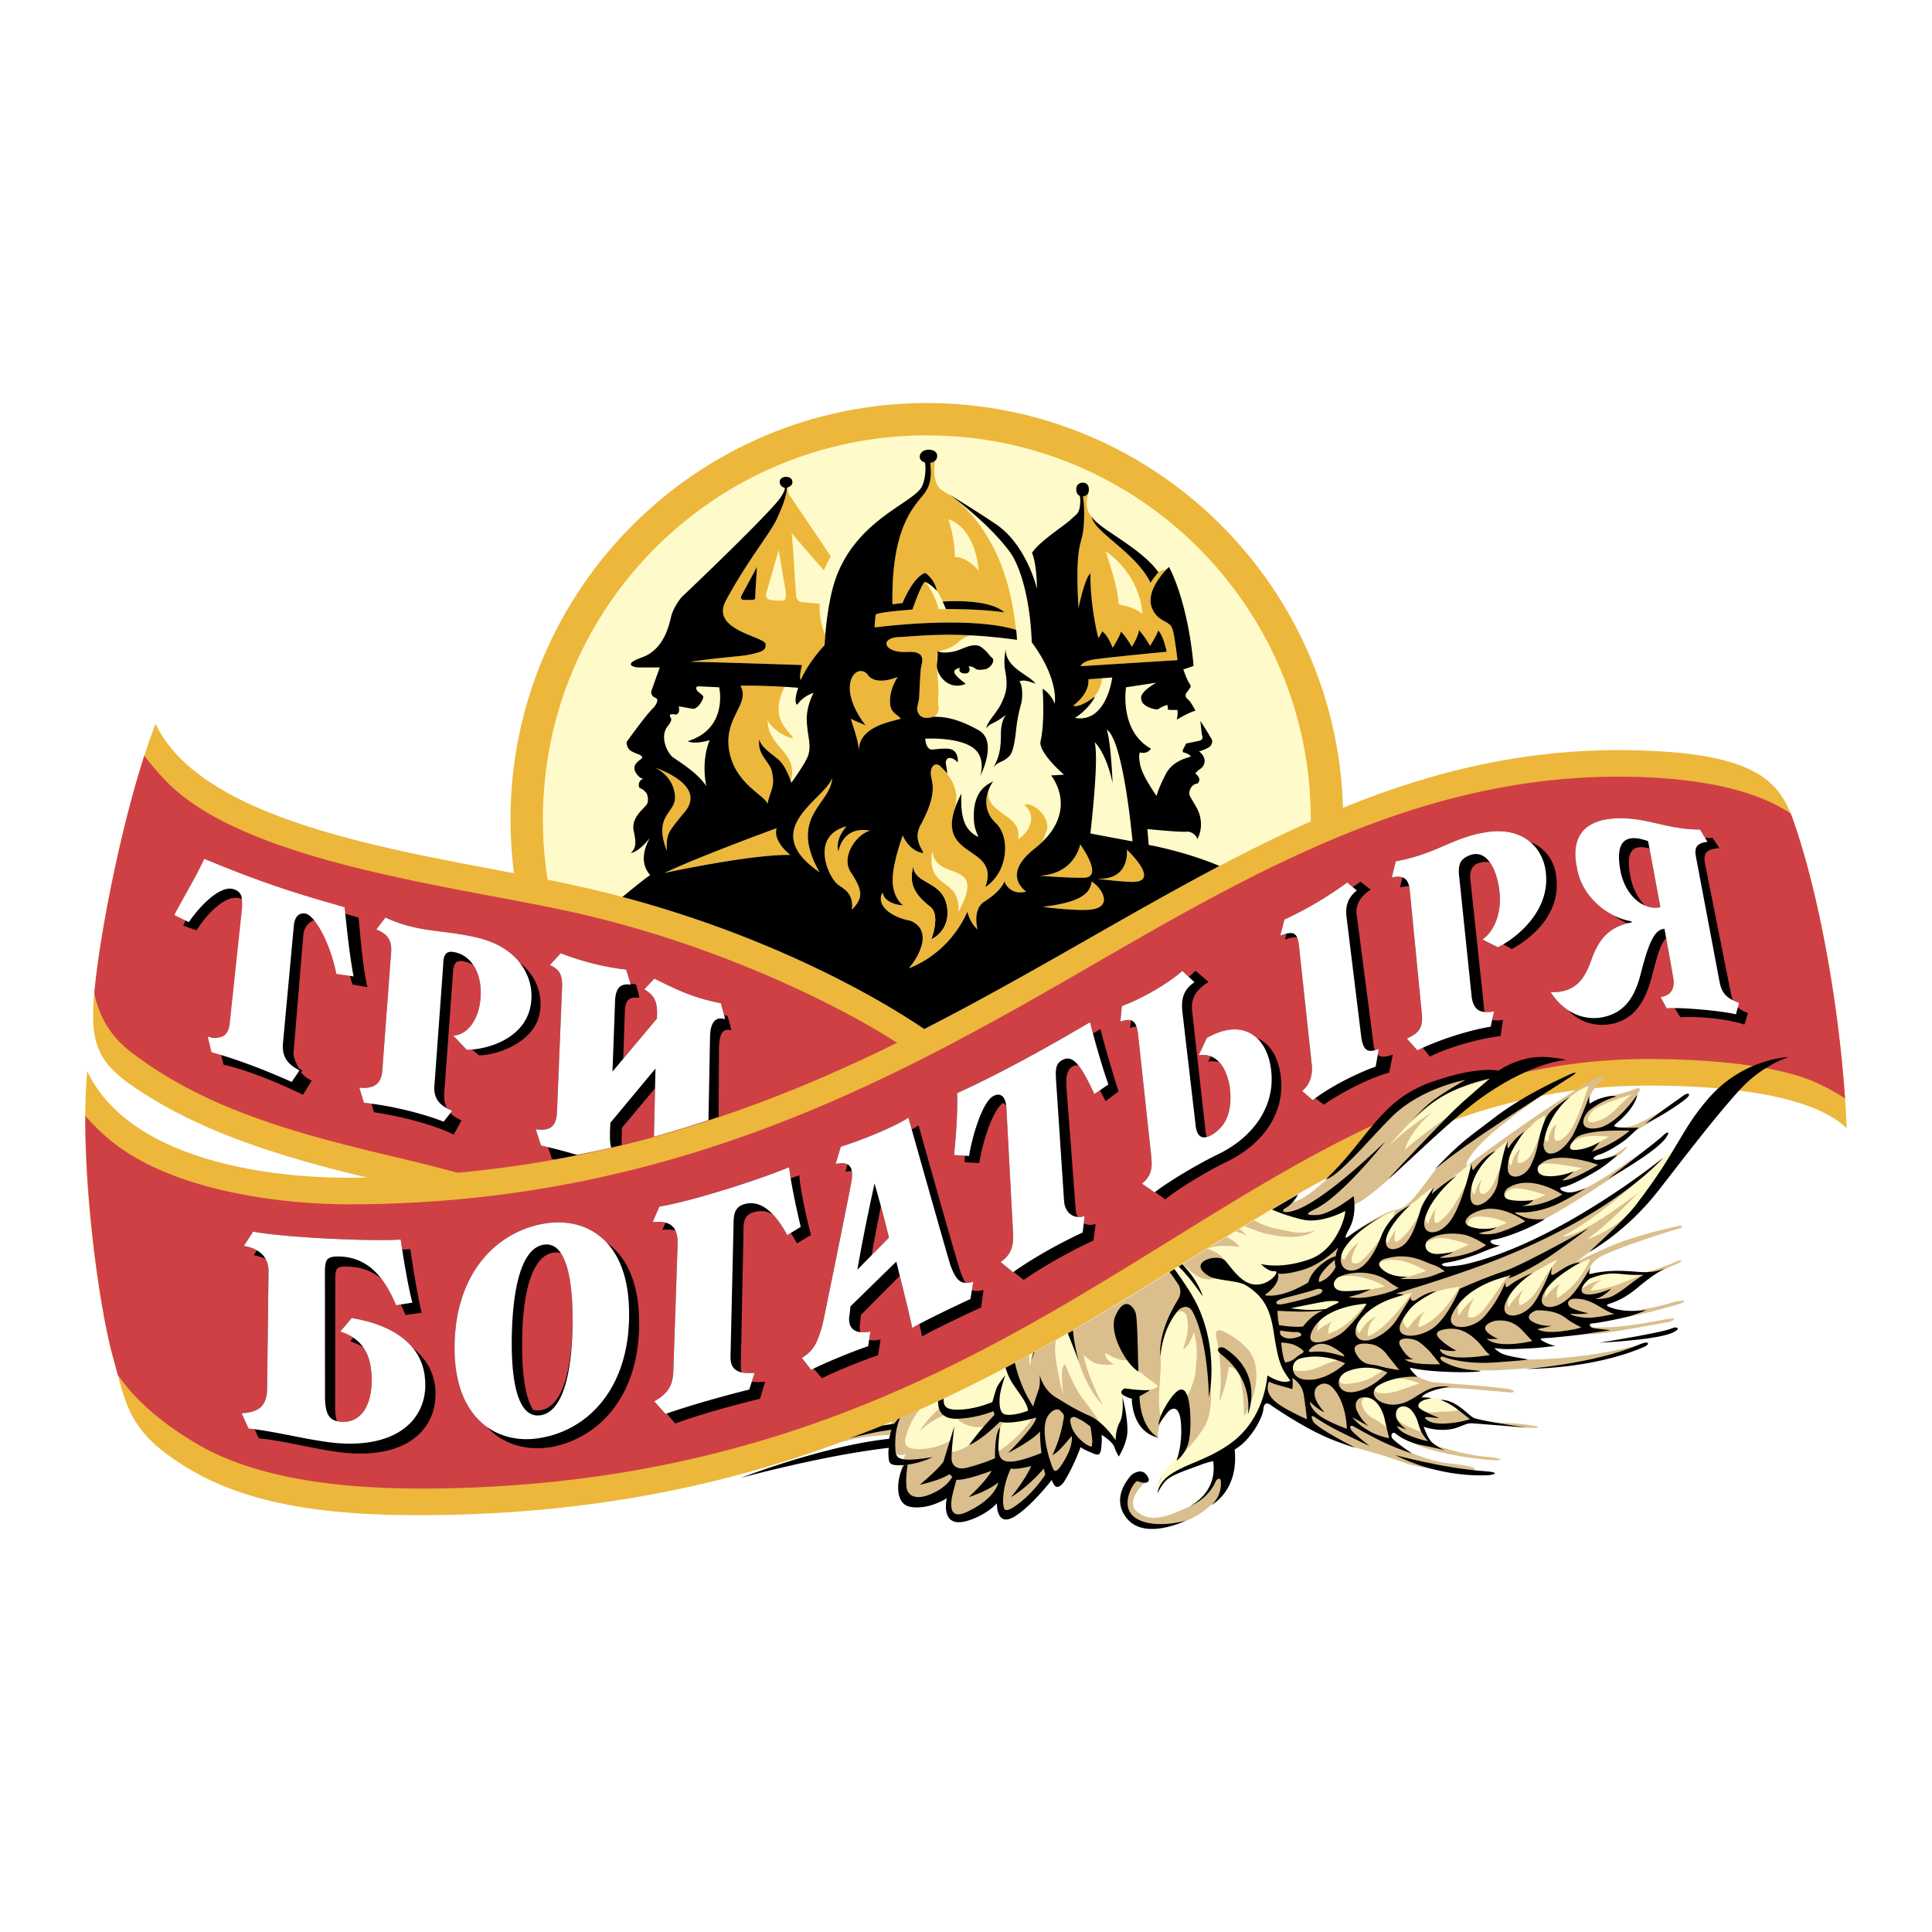 <svg xmlns="http://www.w3.org/2000/svg" width="2500" height="2500" viewBox="0 0 192.756 192.756"><g fill-rule="evenodd" clip-rule="evenodd"><path fill="#fff" d="M0 0h192.756v192.756H0V0z"/><path d="M50.934 81.739c0 22.908 18.636 41.541 41.535 41.541s41.534-18.633 41.534-41.541c0-22.896-18.635-41.527-41.534-41.527S50.934 58.844 50.934 81.739z" fill="#ecb73b"/><path d="M130.777 81.739c0-21.153-17.143-38.304-38.309-38.304-21.153 0-38.305 17.15-38.305 38.304 0 21.165 17.152 38.315 38.305 38.315 21.167.001 38.309-17.15 38.309-38.315z" fill="#fffac9"/><path d="M78.49 81.504c.007.202-.028.436-.082.68l.289-.111a1.277 1.277 0 0 1-.066-.613.666.666 0 0 1-.141.044zM115.561 89.963l.086.257.352-.117c.178-.211.338-.391.451-.506l-.908.303c.01.015.027.029.037.043a.112.112 0 0 0-.018.02zM108.527 82.068a.61.61 0 0 1-.348.265 3.273 3.273 0 0 0-.064.573c.018.201.031.409.041.62.062.375.184.739.451 1.03l.002.002c-.049-.052.121.132.076.081l.246-.229c-.023-.025-.055-.058-.074-.081-.549-.601-.496-1.619-.258-2.307-.009.014-.042.03-.072.046zM93.139 99.042c0-.012 0-.004.002-.01l-.002.006v.004zM93.142 99.032v-.014.014z" fill="#fffac9"/><path d="M64.723 113.4h.006v.003h-.006zM118.453 112.479zM109.154 102.402c-.025.02-.045.031-.068.049l.064.092c.077-.145.088-.214.004-.141z"/><path d="M93.469 91.789s-.004-.017-.004-.024l-.009.009.013.015zM117.258 95.404v.003l.004.006-.004-.009z" fill="#ecb73b"/><path d="M66.227 105.265h.001v.002h-.001z"/><path fill="#ecb73b" d="M83.244 121.233l-.001-.004.001.004z"/><path d="M96.398 99.606c-.007-.037-.021-.029 0 0zM94.868 99.845l.004-.01-.004-.01v.02z"/><path d="M93.551 97.947l.125-.08c-.017-.007-.04-.014-.053-.021l-.026.002-.046.092v.007z" fill="#ecb73b"/><path d="M93.598 97.849l.006-.009c-.04-.021-.066-.038-.066-.038l.007.054.053-.007z" fill="#ecb73b"/><path d="M94.326 93.488l.049.117h.006v-.142l-.055.025zM94.375 93.267h.007v.003h-.007zM82.386 89.333l.003.005.007-.013-.01.008zM108.957 84.419l-.02.005c.004.046.043.096.057.144l.053-.034c-.027-.038-.061-.077-.09-.115zM108.951 84.408c-.01-.012-.023-.025-.029-.036 0 .013.006.026.01.039l.019-.003z"/><path d="M15.515 72.217c5.113 10.744 27.81 13.092 41.443 16.035 21.787 4.667 37.177 15.01 39.566 17.908l-46.049 15.705c-5.283-3.921-24.683-4.515-37.69-13.823-3.305-2.357-3.72-4.617-3.413-8.532.48-6.087 3.089-19.408 6.143-27.293z" fill="#ecb73b"/><path d="M91.175 105.182c-4.553-3.34-18.196-10.783-34.773-14.336-2.209-.474-4.667-.941-7.27-1.426-11.624-2.19-26.478-5.023-32.7-11.627a30.805 30.805 0 0 1-2.036-2.389c-2.489 7.717-4.5 18.235-4.986 23.691.857 4.138 3.472 5.756 4.916 6.784 7.445 5.331 17.254 7.679 25.138 9.568 4.788 1.146 8.708 2.092 11.329 3.504.133-.043 1.229.706 2.844 1.831l40.142-13.685a465.68 465.68 0 0 0-2.604-1.915z" fill="#cf4044"/><path d="M184.252 112.573c-.492-11.41-2.836-23.736-5.389-30.869-1.412-3.946-4.045-6.707-16.602-6.86C118.557 74.308 94.605 117.5 34.71 117.5c-8.555 0-21.904-1.966-26.012-10.636-.8 9.163 1.017 22.928 2.607 28.651 1.342 4.832 1.504 7.378 7.467 10.985 6.74 4.083 15.689 4.753 24.503 4.662 62.8-.674 81.286-42.854 121.106-42.854 12.238.002 17.699 2.131 19.871 4.265z" fill="#ecb73b"/><path d="M178.66 81.164c-2.846-1.901-7.764-3.561-16.43-3.668-19.428-.237-35.398 8.466-52.064 18.107-19.892 11.508-42.447 24.553-75.456 24.553-5.297 0-16.822-.924-23.497-6.222a20.494 20.494 0 0 1-2.701-2.609c-.022 8.532 1.444 19.348 2.793 24.191.165.586.305 1.134.449 1.651 1.599 2.324 4.083 4.631 7.839 6.857 6.505 3.859 15.861 4.568 23.654 4.486 34.207-.369 55.105-13.369 73.605-24.822 14.975-9.271 29.119-18.03 47.529-18.03 7.271 0 13.414.807 16.902 2.39a23.56 23.56 0 0 1 2.797 1.532c-.746-10.652-2.889-21.358-5.219-27.875a12.192 12.192 0 0 0-.201-.541z" fill="#cf4044"/><path d="M51.823 96.014c-.852-1.069-2.184-1.973-4.111-2.442-3.558-.865-5.927-.48-9.254-2.034l-.916 1.2c.976.382 1.644.958 1.465 2.473l-.872 11.687c-.146 1.547-1.253 1.724-2.286 1.616l.458 1.514c.252.025.51.058.77.092l.224.842c2.127.323 5.709 1.108 7.964 2.238l.783-1.418c-.4-.183-.799-.399-1.115-.73l.176-.227a7.41 7.41 0 0 1-.516-.246c-.178-.341-.288-.768-.284-1.324l.876-12.042c.04-1.016.248-1.485 1.092-1.294.343.068.656.192.94.364.551.816.813 1.942.733 3.182-.15 2.435-1.447 3.815-2.726 3.856l1.341 1.422c.17-.001.353-.015.54-.03l.698.578c1.8-.006 5.688-1.31 6.086-4.449.206-1.629-.319-3.446-2.066-4.828zM36.644 98.485c-.531-2.541-.702-5.375-.871-6.94l-1.035-.292-.838-.319s-8.835-3.035-13.441-4.98c-.732 1.779-1.766 3.269-2.776 5.339l.885.435c-.094.207-.188.414-.287.624l1.325.468c1.273-2.002 3.252-3.833 4.613-3.074.071.04.146.058.218.09.016.217.015.46.004.752l-1.228 11.476c-.139 1.6-1.201 1.596-2.19 1.373l.367 1.542c.218.061.435.126.652.189l.271 1.062c2.535.55 6.033 2.061 7.917 2.997l.868-1.412c-.441-.207-.804-.466-1.061-.825l.129-.196a7.25 7.25 0 0 1-.355-.203c-.156-.374-.561-.981-.523-1.579l.978-11.78c.095-.902.748-1.374 1.43-1.583.893 1.07 1.969 3.045 2.18 5.513l1.021.168c.085.292.174.589.27.894l1.477.261zM173.385 100.519l.129-.457c-.221-.091-.434-.177-.627-.271a4.635 4.635 0 0 1-.215-.786l-2.543-12.741c-.236-1.148.105-1.554 1.418-1.646l-.672-1.006a14.46 14.46 0 0 1-.762-.026l-.496-.823c-2.98-.019-4.775-.932-7.184-1.101-4.264-.273-5.787 1.692-5.102 4.901.309 2.065 1.812 3.825 3.609 4.744.451.322.934.594 1.426.81-1.875.47-2.826 1.622-3.504 3.389-.518 1.414-1.205 3.609-4.156 3.477.4.646.988 1.307 1.742 1.799.898.944 2.199 1.598 3.908 1.44 2.621-.292 3.752-2.257 4.402-4.604.66-2.56.969-3.572 1.475-4.006.225 1.228.598 3.289.711 3.995.168 1.024-.236 1.711-1.258 1.87l.594 1.13a6.49 6.49 0 0 1 .805-.029l.559.912c1.717-.11 4.625.138 6.4.732l.352-1.156c-.423-.163-.755-.32-1.011-.547zM162.65 87.364c-.475-2.467.252-3.176 1.916-2.708l1.09 5.86a2.608 2.608 0 0 1-1.557-.186c-.701-.727-1.245-1.767-1.449-2.966zM43.423 138.489c-.162-1.718-1.011-3.028-2.238-3.997-1.358-1.668-3.667-2.601-6.096-2.987l-1.146 1.349c.503.154.933.36 1.301.606l-.297.36c.501.158.924.36 1.287.598.604.862.848 1.978.848 3.284.004 2.505-1.062 4.347-3.134 4.141a1.82 1.82 0 0 1-.33-.054c-.125-.362-.177-.806-.181-1.319l.015-12.794c.011-1.104.055-1.372 1.347-1.302 1.354.049 2.412.512 3.258 1.218.596.778 1.063 1.69 1.458 2.63l.459-.074c.173.344.333.694.479 1.052l1.618-.222c-.434-1.824-.856-4.442-1.133-6.354-.226.018-.503.029-.815.038-.054-.347-.104-.684-.152-.996-2.507.201-11.175-.149-14.719-.783l-.929 1.423c.496.083.94.228 1.313.445l-.329.486c.444.074.843.192 1.185.361.189.346.295.763.294 1.272l-.14 11.726c-.049 1.912-1.07 2.29-2.549 2.413l.698 1.514c.197.018.403.05.605.076l.421.904c2.762.269 6.057 1.219 8.842 1.466 6.375.511 9.099-2.766 8.76-6.48zM127.561 106.277c-.361-1.293-1.1-2.293-2.174-2.713-1.111-1.028-2.82-1.249-4.988.003l-.807 1.719c.43-.075.834-.035 1.205.107l-.248.525a2.297 2.297 0 0 1 1.094.063c.496.532.867 1.354 1.051 2.451.262 2.188-.197 3.789-1.727 4.753a2.076 2.076 0 0 1-.578.255 3.148 3.148 0 0 1-.113-.599l-1.338-11.979c-.158-1.536.639-2.232 1.643-2.895l-1.297-1.107c-.195.181-.426.385-.682.601l-.641-.594c-1.215 1.099-3.666 2.616-6.033 3.508l-.145 1.55c.467-.164.803-.203 1.061-.124l-.105.765c.25-.09.455-.137.645-.153.064.19.117.419.156.7l1.287 11.922c.143 1.316.201 2.143-.887 3.06l1.254.868c.016-.013.033-.023.049-.038l1.008.745c1.307-1.094 4.146-2.774 5.936-3.662 4.374-2.035 6.444-5.773 5.374-9.731zM60.531 123.978c-1.658-1.785-4.02-2.304-6.332-1.883-4.573.828-8.673 4.748-8.843 11.951-.105 4.251 1.27 6.922 3.234 8.325 1.686 1.835 4.101 2.394 6.418 2 4.741-.88 8.827-5.104 8.757-12.499-.02-4.05-1.355-6.568-3.234-7.894zm-8.433 9.767c.048-4.899 1.021-8.421 3.075-8.76a1.66 1.66 0 0 1 .851.061c.774 1.204 1.135 3.528 1.107 6.684-.055 4.927-.987 8.531-3.106 8.951a1.72 1.72 0 0 1-.849-.037c-.78-1.245-1.123-3.651-1.078-6.899zM96.971 128.691l.132-.814c-.3.088-.552.132-.776.12a6.83 6.83 0 0 1-.453-.982c-.473-1.34-3.813-13.232-4.225-14.731-.197.127-.429.262-.687.403l-.328-1.174c-1.427.938-4.824 2.308-6.752 2.895l-.509 1.719c.541-.115.927-.092 1.191.048l-.219.731a3.35 3.35 0 0 1 .635-.074c.046.258.037.569-.015.94-.23 1.347-2.468 12.346-2.878 14.29-.508 1.858-.881 2.685-2.083 3.416l.922 1.186c.076-.041.16-.079.247-.123l.831.965c1.277-.641 3.891-1.723 5.599-2.293l.252-1.579c-.372.099-.784.129-1.144.045l.13-.838c-.334.075-.68.106-.995.068-.079-.251-.098-.568-.023-.969l.074-.756 3.876-3.896c.487 1.958.954 3.821 1.238 5.197.181-.111.428-.247.718-.4.099.45.188.875.266 1.246 1.082-.617 4.568-2.304 5.886-2.879l.246-1.754c-.475.134-.84.155-1.156-.007zm-8.278-5.213l-1.741 1.767c.328-1.81.666-3.546.936-4.896.24.898.514 1.948.805 3.129zM155.281 87.634c-.111-1.542-.945-2.974-2.611-3.633-.973-.82-2.416-1.278-4.387-.971-3.406.53-4.777 2.101-9.029 2.909l-.393 1.601c.412-.074.773-.103 1.066 0l-.246.99c.309-.055.619-.119.906-.121.031.136.055.286.068.454l1.186 12.16c.225 1.733-.525 2.142-1.48 2.593l1.049 1.176c.18-.087.369-.171.551-.254l.695.885c1.994-1.016 5.26-1.871 7.064-2.052l.23-1.62c-.391.07-.76.087-1.072-.009l.18-.823c-.342.045-.65.068-.922.045a2.501 2.501 0 0 1-.105-.738l-1.326-12.411c-.111-.973.197-1.554.92-1.729.373-.105.705-.124.992-.072.477.643.803 1.617.957 2.708.33 2.267-.498 4.24-1.684 5.009l1.559.782c.174-.086.355-.188.541-.3l.85.472c2.015-1.101 4.846-3.494 4.441-7.051zM80.911 123.218c-.514-1.964-1.094-4.672-1.165-5.969-.259.101-.552.21-.858.324-.07-.43-.125-.814-.156-1.124-3.051 1.272-9.708 3.4-12.944 3.932l-.683 1.553c.518-.056.945-.04 1.294.053l-.307.715c.513-.05.938-.027 1.287.07.164.347.237.799.224 1.371l-.43 12.742c-.071 1.704-.894 2.331-1.903 2.924l1.129 1.261c.038-.016.077-.029.117-.043l.855 1c2.371-.894 6.132-1.914 8.456-2.469l.508-1.707c-.443.048-.918.072-1.328-.013l.283-.867c-.44.027-.903.038-1.304-.05a2.183 2.183 0 0 1-.075-.722l.264-13.202c.002-1.014.002-1.758 1.036-2.053.678-.215 1.308-.116 1.902.225.504.531.98 1.231 1.426 2.064l.353-.218c.213.319.419.668.624 1.041l1.395-.838zM106.969 106.416c.221-.108.426-.146.627-.124.516.637 1.023 1.663 1.598 2.86l.549-.377c.18.34.367.701.564 1.087l1.287-.967c-.611-1.919-1.514-5.028-1.795-6.229l-.752.446c-.123-.457-.221-.85-.289-1.128-3.822 2.261-8.836 5.071-13.273 7.083.076 1.386-.046 3.674-.292 6.174l1.079.062c-.012.215-.022.434-.035.651l1.464.091c.359-2.292 1.414-5.433 2.393-6.002l.295.245.016.145.66 12.416c.115 1.454-.188 2.352-1.232 3.062l1.242 1.023c.014-.009.033-.021.049-.034l1.014.799c1.975-1.374 4.764-2.931 6.959-3.932l.213-1.662c-.373.148-.807.14-1.176-.051l.092-.74a1.503 1.503 0 0 1-.705.102 2.085 2.085 0 0 1-.199-.756l-.916-12.146c-.078-1.167.069-1.765.563-2.098zM137.457 105.237l.102-.59c-.139.056-.27.101-.395.134a2.951 2.951 0 0 1-.146-.762l-1.635-12.57c-.168-.916.107-1.873 1.375-2.687l-1.018-.792c-.254.17-.512.349-.781.528l-.545-.458a36.491 36.491 0 0 1-6.271 3.704l-.408 1.602c.236-.091.443-.154.625-.198l-.148.592c.537-.195.922-.261 1.203-.2.08.182.129.424.172.725l1.279 11.879c.158 1.271-.305 2.208-.955 2.698l1.066.921c.084-.067.168-.132.256-.197l.844.648c1.795-1.245 4.588-2.682 6.52-3.192l.365-1.803c-.653.227-1.165.309-1.505.018zM62.022 113.698l.029-1.176 3.302-3.943-.11 4.836a115.145 115.145 0 0 0 6.452-1.998l.038-6.818c.052-1.545.355-2.025 1.246-1.796l-.382-1.434c-.118-.029-.237-.062-.354-.092l-.321-1.188c-2.482-.49-3.955-1.109-6.635-2.458l-1.01 1.067c1.008.615 1.339 1.207 1.269 2.735v.182l-3.366 4.018.155-4.496c-.007-1.487.484-1.679 1.465-1.59l-.331-1.322c-.19-.033-.377-.065-.565-.102l-.43-1.387a26.464 26.464 0 0 1-6.533-1.639l-1.076 1.181c.973.458 1.305.964 1.2 2.541l-.5 12.234c-.105 1.641-1.044 1.754-2.118 1.609l.533 1.627c.237.057.47.108.701.165l.377 1.167c.107.017.197.035.301.05 2.281-.413 4.493-.904 6.666-1.438l-.003-.535z"/><path d="M43.339 108.354l.877-12.035c.006-1.017.244-1.517 1.155-1.314 1.757.36 2.724 2.229 2.58 4.459-.15 2.435-1.447 3.815-2.726 3.856l1.341 1.422c2.234-.032 6.147-1.239 6.441-4.913.217-2.343-1.222-5.265-5.295-6.257-3.558-.865-5.927-.48-9.254-2.034l-.916 1.2c.976.382 1.644.958 1.465 2.473l-.872 11.687c-.146 1.547-1.253 1.724-2.286 1.616l.458 1.514c2.779.273 6.016 1.109 7.952 1.884l.85-1.087c-.974-.42-1.875-1.002-1.77-2.471zM29.878 106.794c-.94-.509-1.781-1.123-1.646-2.716l1.085-11.728s.051-1.341 1.098-1.21c1.042.128 2.576 3.096 3.146 6.021l1.715.256c-.469-2.498-.721-5.329-.902-6.894-2.31-.713-6.694-1.764-13.995-4.836-.758 1.7-2.1 3.886-2.983 5.605l1.445.708c1.312-1.902 3.26-3.727 4.509-3.271.774.279.842.77.803 1.858l-1.227 11.476c-.139 1.6-1.201 1.596-2.19 1.373l.367 1.542c2.834.789 5.681 1.933 8.002 2.967l.773-1.151zM171.564 97.977l-2.359-12.511c-.221-1.091.279-1.362 1.148-1.478l-.736-1.225c-2.98-.019-4.775-.932-7.184-1.101-4.264-.273-5.787 1.692-5.102 4.901.408 2.733 2.908 4.94 5.426 5.352l.057.106c-2.176.395-3.221 1.583-3.951 3.485-.518 1.414-1.205 3.609-4.156 3.477.84 1.349 2.484 2.776 4.775 2.57 2.59-.319 3.637-2.098 4.217-4.416.83-3.239 1.402-4.394 2.363-4.472 0 0 .717 3.914.883 4.941.168 1.024-.236 1.711-1.258 1.87l.594 1.13c1.178-.135 5.271.207 6.91.588l.322-1.134c-.964-.385-1.681-.702-1.949-2.083zm-9.91-11.2c-.506-2.855.506-3.67 2.777-2.855l1.225 6.595c-1.763.349-3.568-1.241-4.002-3.74zM35.09 131.505l-1.146 1.349c2.336.714 3.138 2.468 3.138 4.849.004 2.505-1.062 4.347-3.134 4.141-1.241-.113-1.479-.966-1.522-2.369l-.009-12.744c.047-1.08.176-1.382 1.436-1.374 3.093.092 4.621 2.401 5.663 4.866l1.625-.258c-.466-1.795-.893-4.447-1.168-6.299-2.507.201-11.175-.149-14.719-.783l-.929 1.423c1.433.243 2.468.978 2.464 2.565l-.14 11.726c-.049 1.912-1.07 2.29-2.549 2.413l.698 1.514c2.73.278 6.065 1.206 8.826 1.455 6.383.519 9.149-2.745 8.774-6.45-.301-3.659-3.677-5.447-7.308-6.024zM120.398 103.567l-.807 1.719c1.51-.263 2.711.835 3.102 3.147.262 2.188-.197 3.789-1.727 4.753-1.037.629-1.582.207-1.688-.998l-1.303-11.174c-.188-1.557.25-2.383 1.197-3.018l-1.213-1.128c-1.215 1.099-3.666 2.616-6.033 3.508l-.145 1.55c1.197-.424 1.586-.044 1.756 1.188l1.287 11.922c.143 1.316.201 2.143-.887 3.06l1.254.868c1.375-1.067 4.148-2.72 6.02-3.647 4.355-1.995 6.459-5.742 5.389-9.673-.713-2.52-2.942-3.962-6.202-2.077zM54.199 122.095c-4.573.828-8.673 4.748-8.843 11.951-.19 7.644 4.407 10.188 8.614 9.404 4.812-.824 8.864-5.074 8.793-12.475-.033-7.346-4.386-9.639-8.564-8.88zm2.932 9.896c-.055 5.061-.987 8.764-3.106 9.193-2.153.433-3.069-2.713-2.96-7.986.117-5.036 1.054-8.626 3.142-9.01 2.025-.355 2.968 2.637 2.924 7.803zM94.821 126.223c-.44-1.417-3.779-13.249-4.187-14.71-1.427.938-4.824 2.308-6.752 2.895l-.509 1.719c1.405-.298 1.784.308 1.592 1.646-.23 1.347-2.468 12.346-2.878 14.29-.508 1.858-.881 2.685-2.083 3.416l.922 1.186c1.366-.684 3.918-1.75 5.69-2.354l.226-1.47c-1.123.252-2.418.032-2.068-1.771l.075-.733 4.575-4.468c.601 2.456 1.235 4.911 1.589 6.618 1.075-.647 4.491-2.281 5.808-2.884l.283-1.725c-1.157.339-1.666.021-2.283-1.655zm-9.28.453c.568-3.346 1.33-6.835 1.71-8.607a131.12 131.12 0 0 1 1.441 5.409l-3.151 3.198zM148.283 83.029c-3.406.53-4.777 2.101-9.029 2.909l-.393 1.601c.977-.175 1.67-.09 1.795 1.323l1.186 12.16c.225 1.733-.525 2.142-1.48 2.593l1.049 1.176c2.338-1.14 5.266-2.022 7.312-2.36l.336-1.513c-1.176.16-1.982.069-2.225-1.407l-1.285-12.404c-.027-.995.229-1.382.924-1.708 1.689-.793 2.773 1.006 3.102 3.321.33 2.267-.498 4.24-1.684 5.009l1.559.782c2.051-1.038 5.133-3.686 4.791-7.302-.167-2.335-2.003-4.794-5.958-4.18zM74.248 120.142c1.633-.477 3.074.814 4.292 3.092l1.351-.831c-.478-1.962-1.024-4.631-1.158-5.953-3.051 1.272-9.708 3.4-12.944 3.932l-.683 1.553c1.77-.194 2.541.441 2.499 2.209l-.43 12.742c-.071 1.704-.894 2.331-1.903 2.924l1.129 1.261c2.362-.842 6.142-1.896 8.347-2.429l.543-1.67c-1.143.067-2.448.057-2.408-1.641l.302-13.138c.004-1.014.098-1.756 1.063-2.051zM95.484 109.067c.076 1.386-.046 3.674-.292 6.174l1.49.088c.383-2.299 1.411-5.453 2.418-5.971.789-.438 1.238.163 1.303 1.074l.66 12.416c.115 1.454-.188 2.352-1.232 3.062l1.242 1.023c1.93-1.395 4.809-2.986 6.941-3.962l.209-1.658c-.801.322-1.896-.038-2.055-1.405l-.803-12.099c-.076-1.146-.029-1.709.631-2.049 1.191-.68 2.061 1.03 3.195 3.392l1.396-.955c-.686-1.898-1.549-5.039-1.832-6.213-3.819 2.261-8.833 5.072-13.271 7.083zM135.809 103.425l-1.471-11.985c-.139-1.204.279-2.02 1.037-2.592l-.961-.807a36.491 36.491 0 0 1-6.271 3.704l-.408 1.602c1.373-.525 1.688-.256 1.852.918l1.279 11.879c.158 1.271-.305 2.208-.955 2.698l1.066.921c1.645-1.302 4.416-2.693 6.275-3.348l.307-1.769c-.973.386-1.538.333-1.75-1.221zM60.855 112.893l.038-.867 4.505-5.418-.154 6.808c1.853-.512 3.659-1.07 5.439-1.656l.157-8.312c.034-1.552.61-2.041 1.511-1.762l-.429-1.595c-2.482-.49-3.955-1.109-6.635-2.458l-1.01 1.067c1.008.615 1.339 1.207 1.269 2.735v.182l-4.439 5.297.255-6.936c.033-1.559.638-1.867 1.577-1.736l-.465-1.504a26.464 26.464 0 0 1-6.533-1.639l-1.076 1.181c.973.458 1.305.964 1.2 2.541l-.5 12.234c-.105 1.641-1.044 1.754-2.118 1.609l.533 1.627a53.54 53.54 0 0 1 3.597.935c1.149-.229 2.294-.466 3.417-.73-.134-.314-.141-.78-.139-1.603z" fill="#fff"/><path d="M128.939 119.484c-.248.368-.447.453-.447.453s.977.548 4.307-2.695c3.338-3.24 5.615-6.712 8.215-7.815 2.6-1.118 3.994-1.496 5.898-1.854 1.715-.316 3.314-.362 3.314-.362s-6.447 5.016-7.842 6.624c-1.4 1.612-5.734 5.893-7.623 6.525-.076.547-.232 1.152-.232 1.152l-.762 2.355s3.615-2.799 5.518-3.156c1.912-.349 3.232-3.784 5.258-5.325.342-.254 2.732-2.311 5.307-4.246 2.566-1.929 6.088-3.493 6.678-3.791.578-.296.619-.276-.021.154-.656.446.164-.303-4.75 3.286-4.834 3.521-5.455 5.024-5.473 5.572a178.551 178.551 0 0 1 7.926-5.655c4.193-2.816 7.049-4.408 5.285-2.604-1.197 1.226-.967 2.155-.967 2.155s.668-.533 1.576-.759c.902-.218 2.031-.447 2.883-.799.855-.354.641.062.434.392-.215.328-.367 1.129-1.111 1.845-.748.718-1.557 1.574-1.557 1.574s1.789.021 2.471-.306c1.172-.554 3.656-1.909 4.236-2.392.568-.485 1.236-.78.561-.095-.787.811-3.457 2.287-4.543 2.931-1.158.687-2.373 1.656-3.23 2.074-.869.427-1.676.716-1.305.948.543.336 2.105-.37 3.012-1.051.785-.59.102.253-.396.6-.283.182-3.898 2.558-4.971 2.876-1.084.317-1.926.598-.09.917 1.369.229 5.389-2.784 7.203-3.962 1.836-1.169 1.957-1.468 1.957-1.468s.82-.627.494-.134c-.797 1.214-9.836 7.163-12.273 8.274-2.486 1.125-2.928 1.532-4.564 1.696-1.633.161-1.289-.085-.896.449.393.53.561.385.561.385s-2.502 1.289-4.773 1.388c-2.279.096-1.598.113-.67.578.943.456 1.26.442 2.844.105 1.582-.339 7.191-2.762 9.203-3.805 2.002-1.046 3.275-1.766 4.457-2.539 4.92-3.228 9.189-7.362 9.189-7.362l-6.33 8.136s-2.885 3.275-5.617 5.101c-.238.193 2.971-1.49 5.357-2.256 2.617-.839 4.998-1.321 4.998-1.321s.607.111-.322.354c-.926.25-6.902 2.166-7.93 2.935-1.146.876-.758 1.68-.902 1.664.254.029 1.475-.417 2.252-.338.785.082 2.062.211 2.908.132.846-.086 2.73-.758 3.492-1.11.762-.344.805-.13.217.148-.211.102-1.514.646-2.268 1.034-.748.394-1.855 1.586-3.154 2.144-1.303.557-2.455.242-2.018.769.43.523.701.699 1.676.843.965.138 3.902-.487 5.078-.852 1.166-.371 2.264-.273.334.261-1.945.539-3.393.914-4.521 1.108-1.143.182-2.965.254-3.592.421-.637.156-1.145.539-.387.601 2.621.239 5.982-.458 7.615-.752 1.631-.294.719.227.23.285-.521.079-6.307 1.182-7.396 1.184-1.104-.002-2.354.231-3.182.138-.766.07-1.604.218-2.221.223a.324.324 0 0 0 .023.278c.127.151.479.31.613.335.178.038-2.863.301-3.686.242-.824-.05-1.842-.426-1.688.026.15.455.217.797 1.191 1.116.965.324 5.852.242 10.062-.532 3.326-.608 4.051-1.012 3.736-.638-.303.383-4.568 1.337-6.072 1.625-1.494.294-7.398.785-8.639.799-1.23.002-2.922.022-3.879-.115-.969-.147-4.186-.647-4.635-.4-.443.246-.443.201.027.595.475.388 1.174.767 2.1 1.046.439.141 3.211.235 5.838.507 2.889.28 1.947.271 2.055.276.326.004.949.385-.217.275-1.053-.097.227.012-1.936-.169-1.461-.125-2.758-.242-3.23-.236-1.139 0-2.189-.093-2.906.367-.617.407-.818.584-.352.611.459.022 1.723-.005 2.658.396.863.364 1.26.809 1.904 1.354.967.817 3.658.651 5.303.854 1.67.201 2.209.366.988.373-1.238 0-5.609-.842-6.338-.581-.709.258-1.781.825-2.977.645-1.195-.179-1.602-.568-1.539-.07.072.501.449 1.261.879 1.56.416.306 3.547 1.175 5.336 1.326 1.787.154 2.213.464.336.311-1.885-.149-4.221-.56-5.975-1.075-1.762-.519-2.611-1.213-2.611-1.213s-.764-.747-1.027-.505c-.266.235-.172.641.07.998.234.361 2.936 1.885 5.818 2.175 2.885.294 2.766.754 1.627.758-1.143-.004-4.025-.018-6.613-.955-2.6-.948-4.619-1.319-6.062-1.944-1.447-.619-2.225-1.027-3.283-1.662-1.289-.768-3.803-2.712-4.064-2.556-.467.301-.439.981-.512 1.259-.086.282-.809 2.021-2.039 3.029-1.234 1.015-1.457.453-1.34.946.123.498.73 2.766-.797 4.396-1.576 1.688-2.822 2.309-3.773 2.555-1.125.292-3.795 1.044-5.16-.151-1.293-1.118-.766-2.994-.049-3.879.455-.562.936-1.063 1.293-.874.695.381.541.874.236.994-.375.151-1.857 1.951-.859 2.82.99.871 2.135.863 3.881.153 1.758-.709 1.793-.804 2.676-1.568.887-.771 1.568-2.36 1.426-3.348-.102-.591-.062-.686-.547-.479-.504.201-2.93 1.036-3.479 1.333-.527.292-1.211.78-1.744 1.788.025-1.008.018-1.125 1.035-2.171 1.002-1.052.85-.86 1.178-1.69.33-.835.32-4.468-.619-4.432-.686.036-.998.673-1.311 1.336-.416.889-.363 1.752-.363 1.752s-2.729-1.815-2.035-3.499c.23-.557-.236-.537-.689-.702-.459-.165-.695-.679-.807-.263-.125.417.348 1.286.332 3.026-.027 1.729-.549 2.757-.549 2.757s-.955-2.015-1.605-2.123c-.643-.106-.41-.206-.502.887-.09 1.101-.443 1.383-1.197.964-.75-.423-.756-.834-1.004-.145-.254.701-1.529 2.815-2.006 2.898-.479.096-.684.099-1.209.474-.539.357-1.824 2.322-2.9 2.852-1.076.519-1.582-.21-1.688-.957-.092-.754-.004-.215-1.273.462-1.27.665-2.987 2.312-3.522 1.034-.531-1.276-.164-2.317-.164-2.317s-.604.299-1.62.617c-1.011.308-2.061.374-2.755.199-1.407-.351.017-4.564.017-4.564s-.717.467-1.155-.27c-.438-.735.008-1.634.008-1.634s-3.013.117-4.703.603a63.16 63.16 0 0 1-1.255.33c18.424-6.59 32.131-16.766 45.705-24.58z" fill="#dabe8d"/><path d="M128.055 130.473s2.887-.907 3.934-.984c1.047-.09 2.197.043 1.979.328-.217.278-1.135.7-1.385.736-3.177.55-4.528-.08-4.528-.08zM103.057 140.913s-.826-1.811-1.264-2.345c-.293-.354-.879-1.515-1.229-2.234a148.054 148.054 0 0 1-6.683 3.334c.087.765.586 1.708 2.664 1.175 2.785-.717 2.666-.249 2.666-.249s.463.939 1.045 1.075c-.551.529-1.164 2.673-.801 3.205.955-.521 2.361-1.736 3.273-2.987.606-.827.329-.974.329-.974zm-11.317-.268a7.41 7.41 0 0 0-1.325 2.575c-.219.732-.248 1.349 1.304 1.361 1.783.003 3.208-.909 3.208-.909s-.059.07-.178.821c-.101.761 1.278.249 3.269-1.158.799-.566.912-.821.684-.933-.357-.196-1.018.213-2.218-.238-.999-.366-.938-.737-.938-.737s-1.025-.016-1.106-.328c-.818.335-1.515.625-2.699 1.707 1.018-1.598 2.049-2.307 2.049-2.307l.068-.818c-.701.325-1.406.646-2.118.964zM102.701 135.183c-.037.639.023 1.045.043 1.029.133-.475.277-.901.428-1.287l-.471.258zM111.523 144.299v-.002.002zM115.555 138.292l-2.098-1.611c-.564-.43-1.051-1.021-1.051-1.021s-.344.342-2.145-.679c-.08.552.695 1.129.951 1.129.262.002-1.254.134-1.84-.072-.387-.133-.992-.574-1.234-.867.021 1.101 1.646 4.74 1.912 5.014.27.256-1.4-.96-2.566-4.739-.285-.921-.49-1.905-.711-2.556-.475.274-.955.549-1.436.821a6.536 6.536 0 0 0 .004 1.896c.314 2.063.721 3.534.721 3.534s-.137-1.557-.113-2.149c.031-.817.328-.86.328-.86s.822 2.212 1.83 3.515c1.014 1.304 1.363 1.883 1.635 2.313.26.414 1.76 2.309 1.781 2.338 0-.014-.008-.136.086-1.233.047-.532.51-1.048.555-1.557.133-1.32-.236-2.479-.25-2.635-.002-.159.195-.304.375-.335.184-.023 1.422.407 2.258.196.844-.217 1.008-.442 1.008-.442zM117.619 138.838c.629-.256.734.591.734.591s.76-1.152.92-2.596c.16-1.569.246-2.501-.17-3.949-.031.234-.379 1.256-1.068 1.783.297-1.084.621-1.879.414-3.099-.16-1.036-1.037-.847-1.375-.335-.344.522-1.398 2.087-1.279 4.257.102 1.899-.459 4.373.062 5.954-.072.463 1.139-2.346 1.762-2.606z" fill="#fffac9"/><path d="M128.053 136.052c-.361-.939-.584-4.128-1.27-5.334-.703-1.202-.867-1.525-1.002-2.015-.166-.606.758-.349 1.242-.869.479-.522.596-1.261.596-1.261s.725.107 2.395-.375c1.676-.479 2.641-1.158 3.619-2.8.984-1.637.887-3.038.887-3.038s-.752.345-1.797.748c-1.033.414-2.463.391-3.1.224-.592-.161-2.082-.603-2.082-.603s.99-.508 1.318-1.198a232.386 232.386 0 0 0-3.744 2.208c1.312.745 2.025.799 3.523 1.116 1.656.351 2.605-.132 2.605-.132s-.885.817-2.861.67c-1.957-.151-2.852-.52-3.77-.897a5.054 5.054 0 0 0-.48-.163l-.471.285c.271.208.555.449.686.648-.318-.189-.701-.314-1.098-.396l-.881.537c.502.254 1.002.587 1.322 1.008-2.393-.339-3.215.178-3.215.178s1.338.44 1.52.979c-.104.416-1.525-.476-1.447.519.088 1.001-.029 1.234.611 1.256.637.021-.385.607-1.516.064-.828-.417-1.162-.947-1.645-1.308l-.98.606c1.205 1.672 2.77 4.128 3.004 5.891.406 2.936 1.557 7.606.078 9.86-1.484 2.255-2.227 2.558-2.227 2.558s-1.254 1.005-1.832 2.058c-.57 1.052-.479 1.67-.479 1.67s.365-1.278 2.203-1.953c1.844-.668 3.199-1 4.791-2.204 1.6-1.209 3.582-3.893 3.705-5.181.135-1.278.338-1.926.338-1.926s.576.524 1.438.529c.875.011.838-.261.838-.261s-.467-.759-.822-1.698l-3.939 5.229s.018-2.583-.455-3.997c-.324-.899-1.035-.917-1.035-.917s-.475 2.666-.986 3.47c.193-1.421.207-2.449.068-4.183-.086-1.1-.314-2.037-.365-2.268-.055-.222-.131-.978.809-.512.428.218 2.645 1.357 3.053 3.099.639 2.772-1.088 5.308-1.088 5.308l3.938-5.229z" fill="#fffac9"/><path d="M133.764 135.606s-1.07-.367-2.078-.436c-1.014-.074-1.279.014-1.951.172-.744.178-1.662 1.372-.145 1.44 1.5.079 2.389-.666 3.412-.942 1.137-.304.762-.234.762-.234zM138.139 136.613s-1.34-.407-1.857-.355c-.912.081-2.092.385-2.092.385s-1.506 1.611.357 1.421c1.34-.138 2.078-.481 2.613-.814.719-.438.979-.637.979-.637zM137.713 138.985c.912.092 1.545-.141 2.441-.446.912-.312 1.471-.517 1.471-.517s-1.863-.812-3.523-.428c-.688.167-1.62 1.264-.389 1.391zM137.068 139.587c-.344-.197-1.346-.314-1.201.453.148.773.754 1.271 1.016 1.398.668.328 1.715 1.16 1.715 1.16s-.275-1.131-.441-1.715c-.159-.595-.731-1.112-1.089-1.296zM139.629 140.25c-.535.317-.574.679-.428 1.039.168.414.561.686 1.416 1.091 1.072.491 1.318.489 1.318.489s-.186-.678-.521-1.479c-.324-.81-1.359-1.387-1.785-1.14zM142.529 139.467c-.572.07-1.941.95-.729 1.259 1.229.321 1.398.129 2.27.108.865-.007 1.561-.17 1.561-.17s-1.131-.864-1.568-.964c-.43-.091-.965-.307-1.534-.233zM132.52 133.073c1.553-.521 2.445-1.412 3.906-3.168-1.504.148-2.328.145-3.574.923-1.236.786-1.363 1.084-1.418 1.98.535-.553 1.547-.978 1.547-.978s-.501.274-.461 1.243zM136.498 133.305c1.732-.527 4.391-4.316 4.391-4.316s-2.881.582-3.633 1.113c-.758.532-1.334.944-1.756 1.777-.363.744.131 1.14.131 1.14s.613-1.319 1.732-1.69c-.773.509-1.015 1.71-.865 1.976zM141.512 132.417c2.246-.602 4.119-4.026 4.119-4.026s-2.287.175-3.879 1.141c-.879.55-.826.566-1.494 1.469-.539.756-.084 1.41.221 1.515 1.076-1.485 1.645-1.616 1.645-1.616s-.591.596-.612 1.517zM146.725 128.818c-.812.694-1.508 1.379-1.176 2.458.688-1.204 1.57-1.756 1.57-1.756s-.611.737-.656 1.797c-.004.17.797.418 1.795-.928.936-1.276 2.252-3.267 2.252-3.267s-2.903.94-3.785 1.696zM155.426 125.656s-2.334 1.078-3.879 2.325c-.854.692-1.355 2.218-1.02 2.4.596-1.013 1.504-1.737 1.504-1.737s-.738.928-.393 1.604c1.178-.464 1.814-1.601 2.445-2.725.493-.883 1.343-1.867 1.343-1.867zM154.953 127.624c-.879.708-.826 1.926-.826 1.926s.658-1.051 1.482-1.422c-.463.756-.219 1.379-.219 1.379s1.141-.749 1.867-1.605c.908-1.076 1.4-2.293 1.4-2.293s-2.001.636-3.704 2.015zM159.111 127.236c-.988.292-1.279.833-1.424 1.46 1.23-.935 2.051-.969 2.051-.969s-.754.398-1.039 1.021c.18.05 1.412-.153 2.641-.567 1.217-.417 2.633-1.066 2.633-1.066l-3.588-.108c0-.001-.362-.037-1.274.229zM134.125 125.685c.633-1.209 1.406-1.724 1.406-1.724s-1.09 1.86-.527 2.051c.482.175.818-.145 1.605-1.001.811-.873 1.506-2.113 1.506-2.113s-.098.931.361 1.1c.322-.627.797-1.31.797-1.31s-.463 1.634.297 1.079c.941-.695 1.801-2.1 2.398-3.223.318-.598.66-.371.41.118-.322.616-.209 1.283.102 1.414.293-.808.762-1.5.762-1.5s-.516 2.03.416 1.27c.775-.622 1.137-1.181 1.529-1.781a50.488 50.488 0 0 0 1.363-2.433c.25-.482.361-.013.361-.013s-.264 1.359.221 1.549c.176-.905.73-1.564.73-1.564s-.559 1.293-.035 1.485c.262.1.559-.091.951-.613.387-.515 1.156-2.691 1.156-2.691s.709-.807.668-.624c-.107.509-.055 1.115.197 1.091.184-1.172.916-1.664.916-1.664s-.721 1.657.023 1.44c.355-.106.797-.401 1.139-1.008.338-.604 1.062-2.487 1.062-2.487s.41-.143.32.122c-.172.584-.215 1.307.205 1.226.152-1.322.799-1.703.799-1.703s-.559 1.938.252 1.618c1.037-.407 1.494-1.548 1.906-2.48.408-.929 1.064-2.961 1.064-2.961s-.742.233-1.547.861c-.797.627-1.77 1.373-1.77 1.373l-1.092 1.55.055-.865s-.893.495-1.236.918c-.359.427-1.719 1.53-1.719 1.53l-.746.761-.074-.629s-.973.807-1.406 1.145c-.443.342-2.203 2.107-2.203 2.107l-.039-1.001s-1.326 1.003-1.766 1.388a218.13 218.13 0 0 1-1.996 1.684l-.391.342.371-1.021s-1.07.724-1.334 1.012c-.25.287-1.229.916-1.229.916l-1.375 1.069.201-.697s-2.758.916-4.668 3.111c-.71.834-.908 1.571-.396 1.776zM159.574 111.79c.938-.335 1.588-1.07 2.078-1.568.506-.488 1.129-1.016 1.129-1.016s-1.648.493-2.207.746c-.551.25-.941.36-1.457.703-.556.362-1.39 1.798.457 1.135zM160.504 113.405s-2.039-.27-3.047.214c-.686.326-.984.686-.857 1.021.125.344 1.133.16 1.783-.082.648-.226 2.121-1.153 2.121-1.153zM156.721 117.024l1.15-.481s-2.816-.521-3.631-.46c-1.375.107-.98 1.221-.125 1.375.645.115 2.205-.252 2.606-.434zM152.035 119.897c1.07-.073 2.152-.687 2.152-.687s-1.939-.636-2.844-.653c-1.006-.02-1.316.66-1.152 1.009.108.22.768.4 1.844.331zM146.584 122.457c.281.167 1.953.237 2.432.075.463-.154 1.355-.535 1.355-.535s-.756-.334-1.535-.495c-.559-.112-1.035-.138-1.447-.112-1.098.068-1.077.89-.805 1.067zM143.99 123.517c-.902-.075-1.99.427-1.861.9.295 1.132 2.039.688 2.525.559.502-.136 1.906-.814 1.906-.814s-1.675-.565-2.57-.645zM140.219 127.42c.662-.102 2.086-.618 2.086-.618s-1.602-.935-2.771-1.065c-1.873-.206-2.094.357-1.973.898.134.556 1.996.88 2.658.785zM133.779 127.363c-.879.138-.936.517-.734 1.134.17.606 2.379.448 2.947.326.562-.106 2.17-.471 2.17-.471s-2.045-1.353-4.383-.989zM140.156 114.776c.713-.852 4.572-3.566 4.572-3.566l3.689-3.468s-3.961.852-5.568 2.29c-1.609 1.432-1.592 1.206-4.488 4.518 1.912-1.972 4.533-3.604 4.533-3.604s-2.251 1.889-2.738 3.83zM86.656 142.777a85.939 85.939 0 0 1 2.217-.375l.123-.574c-.772.322-1.552.639-2.34.949zM165.477 115.983c-1.297 1.121-5.77 5.396-9.602 7.383 1.914.06 7.582-4.379 7.582-4.379s-2.764 2.987-5.131 4.661c3.643-1.198 6.178-4.589 6.762-5.53.418-.631 2.018-3.309 2.932-4.809-.582.785-1.428 1.704-2.543 2.674zM168.02 113.31c.275-.363.475-.702.625-1.001.105-.186-.18.265-.625 1.001zM140.816 129.278a.12.12 0 0 0-.021.065c.068-.123.101-.167.021-.065zM154.195 121.572c-.01.009-.02.012-.033.024.024-.012.035-.015.033-.024z" fill="#fffac9"/><path d="M140.627 112.085c-.047.057-.082.086-.082.086s.035-.029.082-.086z" fill="#fffac9"/><path d="M112.482 142.753c.025-1.507-.498-3.386-.498-3.386s.164 1.779-.264 2.523c-.426.751-.41 1.802-.41 1.802s-1.188-1.822-2.635-2.455c-1.432-.621-2.039-1.051-3.256-1.774-1.424-.833-1.701-2.354-1.701-2.354s.129.974-.121 1.625c-.24.647-.52 1.598-.52 1.598s-.059-.085-.541-.928c-.354-.613-.988-2.039-1.277-3.439-.311.166-.623.332-.936.497.15.499.389 1.102.748 1.63.77 1.156 1.443 1.951 1.492 2.652-.559.227-1.934.609-2.447.304-.379-.231-.432-.98-.369-1.716.07-.729.545-2.118.545-2.118s-.689.847-.857 1.267c-.156.415-.426 1.399-.426 1.399s-1.539.679-3.148.754c-1.413.078-1.764-.265-1.709-1.091l-.553.257c-.026.725.22 1.831 1.982 1.748 2.054-.1 3.535-.763 3.535-.763s.047.203.119.362a27.582 27.582 0 0 0-2.558 3.037s1.195-.437 3.085-2.343c.928.295 3.025-.213 3.607-.421.051.725-2.797 3.542-2.797 3.542s2.375-1.197 3.199-2.146c-.043.722.135 2.144.135 2.144s-1.717.724-2.773.846c-1.232.134-1.428-.397-1.502-1.084-.076-.681.152-2.283.152-2.283s-.537.256-.512 3.04c-.518.271-2.066.79-2.927.984-.722.155-1.368-.13-1.405-.903-.033-.778.272-3.255.272-3.255l-1.086 3.521s-.367.646-2.361 2.307c2.318-.517 2.945-1.057 2.945-1.057s.151.102.305.265c-.002-.068-.377 1.019-2.279 1.781-1.27.5-2.191.213-2.296-.797-.106-1.043.149-2.372.133-2.358-.658-.265-1.918 3.995.271 4.375 1.845.314 3.62-.866 3.62-.866s-.774 3.197 2.209 2.208c1.891-.629 2.79-1.702 2.79-1.702s-.096 2.518 1.838 1.274c1.664-1.048 3.629-3.599 3.629-3.599s.115.352.346.606c.156.194.584.055.916-.475.939-1.515 1.621-3.404 1.621-3.404s.275.22.971.505c.699.289.986.464 1.086-.414.1-.865.035-1.322.035-1.322s1.084.646 1.275 1.225c.213.584.445.938.445.938s.853-1.354.858-2.563l-15.976 8.078c-1.69.808-1.642-.496-1.576-1.126.062-.61.499-2.075.499-2.075s.622.177 3.506-.894c-.611 1.12-2.287 2.63-2.287 2.63s1.761-.527 2.974-1.467c-.066.093-.277 1.582-3.117 2.932l15.977-8.078zm-11.027 7.393c-1.475 1.087-1.279.146-1.373-.12-.061-1.984.787-3.527.787-3.527.377.183 2.023-.227 2.023-.227s-.604 1.378-2.035 3.101c1.793-1.06 3.273-2.852 3.273-2.852l.16.591c.001 0-1.034 1.718-2.835 3.034zm4.428-3.948c-.414.608-.641.672-.787.398-.229-.403-1.484-4.027-.5-5.392.439-.618.979-.697 1.191-.455.207.233.408.331.348.69-.338 2.252-1.146 3.703-1.121 3.746.488-.319.703-.465 1.922-1.932.093 1.145-.647 2.334-1.053 2.945zm3.088-2.227c-.062.227.086.493-.375.256-.469-.229-1.699-1.156-1.811-2.451-.033-.409.357-.445.48-.385.977.416 1.535.953 1.535.953s.227 1.393.171 1.627z"/><path d="M93.033 145.379s-2.05.349-2.784.224c-.463-.072-.843-.129-.904-.854-.13-1.655.223-2.747.449-3.256l-.211.089a9.573 9.573 0 0 0-.377.47c-.403.054-.799.114-1.186.179-1.062.433-2.138.854-3.231 1.262 1.469-.378 2.936-.697 4.149-.846-.119.317-.137.627-.242.905-6.566.702-14.762 3.893-14.762 3.893s8.117-2.235 14.743-2.994c-.072.369-.044 1.073.049 1.369.086.276.427.408 1.193.365 1.829-.1 3.114-.806 3.114-.806zM103.092 134.969c-.158.511-.229.856-.229.856s.127-.392.355-.928l-.126.072zm3.445-1.943c.328.834 1.072 2.727 1.098 2.778a18 18 0 0 1-.59-3.072c-.17.099-.338.197-.508.294zM113.287 130.939c-.193-.546-1.061-1.718-1.986.31-.771 1.709 1.098 4.934 2.285 5.59-.068-1.251-.08-5.365-.299-5.9zM115.596 143.445c-1.939-1.1-1.906-4.144-1.906-4.144s.697-.347 1.055-.625c-.781.104-2.541-.16-2.541-.16s-.797.407.074.794c.395.184.57.225.643.213.005.605.179 3.359 2.675 3.922zM118.482 144.231c.414-1.062.342-3.724.055-4.746-.354-1.238-.957-1.113-1.885.242-1.041 1.516-1.082 2.462-1.082 2.462s.711-1.077 1.027-1.396c.379-.353 1.064-.57 1.219 1.098.203 2.218-.434 3.845-.434 3.845s.694-.439 1.1-1.505zM122.129 134.475c-.271-.143-1.125-.005-.201.724 3.279 2.58 2.555 5.964 2.555 5.964s1.755-4.088-2.354-6.688zM117.355 127.856c.074.111.777.833.158 1.834-2.143 3.467-1.732 5.635-1.732 5.635s.117-2.678 1.799-4.615c.207-.241.961-.651 1.4.15 1.59 2.953 1.629 8.561 1.629 8.561s1.008-4.195-.955-8.773c-.576-1.346-1.686-2.954-2.482-4.031l-.486.301c.232.287.457.599.669.938zm.235-1.499c.602.579 1.406 1.509 2.412 3-.389-1.253-1.203-2.342-2.043-3.229l-.369.229zM113.447 151.544c-2.008-1.128-.248-3.914.066-3.769.586.273 1.523.263.893-.604-.582-.803-1.51-.016-1.51-.016s-2.256 2.22-.432 4.381c1.83 2.164 5.869.17 5.869.17s-2.997.898-4.886-.162z"/><path d="M160.861 130.505c-.697-.233-.67-.314-.191-.464 1.678-.551 2.629-1.532 3.246-2.008.619-.489 1.473-1.139 2.479-1.611-1.037.498-1.973.543-2.838.481-.914-.059-2.871-.305-4.928.211-.199.043.053-.654.053-.654s-1.119 1.994-1.91 2.798c-1.91 1.976-4.168 1.233-2.176-1.044.99-1.133 3.078-2.251 3.078-2.251s-.557-.063-1.566.519c-.871.509-1.361.977-1.346.545.01-.312.08-.656.08-.656s-.982 2.514-1.828 3.664c-1.148 1.572-3.457 1.675-2.807-.039.66-1.72 2.789-3.046 2.789-3.046s-1.467.61-2.188 1.143c-.693.536-.584.328-.611-.153-.742 1.727-1.414 2.609-2.066 3.367-1.252 1.474-4.17 1.546-3.172-.337.975-1.838 2.83-2.725 3.906-3.155.422-.17 1.037-.335 1.803-.588.158-.048-.258.353-.08.296 1.115-.405 3.066-1.484 4.576-2.55 2.844-2.013 3.32-2.442 3.32-2.442s-6.373 3.623-8.475 4.32c-2.088.702-4.381 1.738-4.381 1.738s-1.104 2.684-2.527 3.817c-1.537 1.197-4.383 1.313-3.16-.751.467-.799.932-1.39 1.742-1.917.754-.495 1.607-.916 1.607-.916s-.91.065-1.902.787c-.52.385-.732.027-.594-.265-.158.251-.584.933-.953 1.539-.555.894-1.053 1.797-2.508 2.551-1.775.89-2.605-.261-1.768-1.555.84-1.293 2.516-2.089 3.555-2.401.514-.161.969-.314.969-.314l-.822-.103s5.85-1.733 10.086-3.39c11.938-4.694 16.555-10.14 16.555-10.14s-9.938 8.07-19.062 10.444c-.518.135-1.033.283-2.441.388-.555-.052-.879-.27-.016-.4.859-.116 2.51-.615 3.451-1.021.943-.407 1.652-.597 1.824-.699-.389.014-.562-.072-.74-.151-.193-.081-.43-.344.115-.416 1.346-.197 4.174-1.401 5.123-2.078-.18.07-1.4.167-2.393-.275-.758-.331-.906-.374.049-.36.959 0 2.344-.214 3.912-1.007 1.559-.799 2.533-1.452 2.533-1.452s-1.266.592-1.951.44c-.689-.147-.875-.463-.283-.534.594-.077 2.643-1.164 3.67-1.843 1.018-.677 1.676-1.344 1.676-1.344s-1.459.506-2.049.494c-.592-.026-.361-.342.311-.551.684-.211 2.211-1.119 2.828-1.7.607-.574 1.037-.969 1.037-.969s-1.707.086-2.244-.063c-.246-.059-.295-.102.012-.363 1.977-1.621 2.076-2.846 2.076-2.846s-2.076 3.102-4.061 3.341c-2.008.247-1.289-1.333-.67-1.817 1.488-1.162 2.752-1.337 2.65-1.347-.252-.049-.404-.177-1.59.185-.691.214-1.08.587-1.09.492-.059-.42-.006-.766-.006-.766s-.992 2.676-1.652 3.92c-.377.676-1.355 1.985-2.365 1.846-.439-.058-.6-.662-.559-.95.357-2.864 2.512-4.595 2.639-4.694.086-.074-1.871 1.123-2.299 1.938-.096.178-.27.399-.584 1.443-.354 1.117-.283 1.939-1.061 3.496-.609 1.254-2.238 1.496-2.266.299-.027-1.212.512-1.962.936-2.668.43-.702.77-1.08.77-1.08s-1.021.627-1.652 1.693c-.148-.184-.076-.414-.062-.67-.389.666-.84 3.072-.98 4.04-.32 1.982-2.859 3.388-2.736 1.219.127-2.544 2.512-4.312 2.512-4.312s-.883.174-2.254 1.926c-.148-.227-.16-.683-.16-.683s-.824 3.824-2.008 5.585c-1.186 1.771-3.113 1.672-2.631-.091.604-2.216 3.17-4.276 3.17-4.276s-1.24.68-2.48 1.827c.004-.163.191-.651.191-.651s-.953 1.229-1.262 2.063c-.295.802-.809 3.16-1.967 3.827-1.16.659-1.947.053-1.348-1.293.646-1.441 2.273-2.875 2.273-2.875s-.781.462-1.188.752c-.494.363-1.352 1.31-1.766 2.429-.24.633-1.258 3.196-2.779 3.377-1.184.144-1.65-1.076-.809-2.32 1.277-1.854 3.828-3.124 3.828-3.124s-1.859.853-3.285 1.919c-.529.398-.736.443-.133-.636.816-1.481.438-3.256.438-3.256s-2.281 1.83-3.67 1.887c-1.385.056-.898-.235-.209-.575 2.717-1.268 7.045-6.767 7.045-6.767s-5.658 5.583-8.756 6.78c-1.279.498-1.812.216-1.172-.153.436-.247.943-.778 1.205-1.335-.859.49-1.721.991-2.582 1.501.449.229 1.777.717 3.098 1.015 1.699.387 3.943-.712 4.172-.859.201-.146-.582 3.768-3.516 4.805-2.904 1.036-4.857.476-4.857.476s.721.791 1.352.717c.643-.068-.484 1.414-1.912 1.337-1.406-.074-2.348-1.656-3.02-2.4-.672-.75-3.91.117-1.668 1.519.816.518 2.895.43 3.768.964 1.936 1.209 2.436 2.65 2.754 4.689.465 3.028.73 3.566 1.654 4.803-.092.04-.639.473-2.281-.508-.07.336-.293 4.529-3.982 6.986-1.676 1.126-3.131 1.566-4.539 2.239-1.404.679-2.254 1.355-2.457 2.515.031-.014.465-.922.914-1.307.664-.584 1.957-.971 3.381-1.51.742-.285 1.281-.38 1.262-.38.484 3.175-2.334 4.509-2.334 4.509s1.85-.699 2.6-2.508c.174-.306.482-.354.504.027.113 1.529-.951 2.364-.951 2.364s2.768-1.414 2.328-5.544c1.674-.965 2.814-3.262 2.861-4.006.072-.747.43-.677.814-.381.199.147 2.457 1.684 4.535 2.714 2.008 1 3.838 1.489 3.838 1.489s-3.953-1.98-4.248-2.68c-.303-.699.072-.46.26-.328.078.045.844.57 1.771 1.063 1.576.824 3.621 1.768 3.621 1.768s-1.438-1.122-1.744-1.498c-.32-.376-.17-.618.125-.467.168.08 1.684.974 3.16 1.661 1.369.632 2.715 1.06 2.715 1.06s-1.906-1.265-2.027-1.6c-.131-.34.107-.553.32-.429.211.134.965.877 2.836 1.231 1.74.333 2.141.493 2.186.521-.045-.027-1.029-.484-1.43-.937-.408-.464-.729-1.46-.729-1.46s.926.378 2.225.306c1.307-.077 1.861-.695 2.605-.646 1.078.078 5.508.439 5.508.439s-4.787-.692-5.369-.991c-.574-.292-1.727-1.793-3.27-1.783-.031 0 .883.319 1.609.903.715.552 1.303 1.018 1.303 1.018s-.744.266-1.746.378c-.996.111-2.158.161-2.709-.452-.271-.297 1.186 0 1.326-.031.131-.035-1.672-.637-1.969-1.082-.174-.263.105-.761 1.256-.874-.379-.131-.754-.115-.984-.108.451-.715 2.773-1.062 2.773-1.062s-1.039-.179-2.023.242c-.99.433-1.76 1.152-2.697 1.417-2.086.584-3.812-1.03-2.18-1.893 1.746-.937 3.715-.76 3.715-.76s-.748-.666-.742-.908c2.195.525 6.352.503 6.949.36.59-.144-1.717.102-3.584-.951-.492-.269-.434-.66.094-.457.535.204 2.357.697 4.91.53 2.551-.175 3.271-.259 3.367-.3.096-.052-2.209-.277-2.818-.729-.611-.452-.635-.435.012-.348.645.093 2.26 0 3.094-.039.846-.031 2.457-.235 2.457-.235s-.668-.172-1.129-.435c-.467-.249-.406-.319.164-.349.57-.021 2.875-.242 4.227-.455 1.375-.217 2.113-.289 2.199-.326.09-.021-1.438-.153-1.699-.234-.283-.087-.516-.435-.014-.455.498-.025 2.711-.457 3.59-.695a14.672 14.672 0 0 0 1.76-.625c.118-.055-1.816.325-3.394-.206zm-20.132 10.111c.758.721.773 1.755 1.127 2.327.344.579.623.837.623.837s-.645-.081-1.809-.541c-1.158-.445-1.293-.969-1.293-.969l.957.371s-.93-.656-1.047-1.33c-.144-1.039.859-1.249 1.442-.695zm17.945-13.067c1.939-.747 2.676-.433 4.051-.362.748.032 1.258 0 1.258 0s-.453.271-1.045.706c-.711.542-1.646 1.272-2.23 1.489-.279.134-1.121.256-1.533.213.83-.192 1.582-1.029 1.582-1.029s-1.312.591-2.246.584c-1.449-.007-.322-1.364.163-1.601zm-23.276 3.868a16.68 16.68 0 0 1-1.25 1.342c-.982.962-4.32 2.103-3.178-.091 1.246-2.419 5.387-2.603 5.387-2.603s-.162.381-.959 1.352zm-1.187 4.609s-1.92 1.891-4.086 1.607c-1.449-.194-1.449-1.836-.357-2.107 2.318-.596 4.443.5 4.443.5zm-3.549-1.386c1.141-1.322 2.74.039 3.068.254.211.146.742.561.055.359-2.023-.615-2.674-.344-3.045-.373-.271-.036-.121-.197-.078-.24zm2.604-8.268c-.029.079-.496 1.152-1.65 1.546-.305-.761 1.57-2.233 1.57-2.233s-.032.449.08.687zm.189 3.63c-.396.204-.689.309-1.133.579-1.592.272-3.543-.059-3.543-.059s2.832-.581 3.48-.672c.757-.101 1.62-.058 1.196.152zm23.936-16.597c1.449-.788 5.193-.587 5.193-.587s-1.553 1.368-3.771 2.077c.23-.211.791-.969.791-.969s-1.129.729-2.389.801c-1.274.089-.067-1.154.176-1.322zm-3.77 2.803c1.535-1.571 5.818 0 5.818 0s-2.672 1.667-3.574 1.546c.768-.519 1.182-.898 1.182-.898s-1.465.615-2.76.478c-1.213-.112-.881-1.073-.666-1.126zm-3.082 2.271c2.27-1.385 5.324.692 5.324.692s-1.9 1.237-4.061 1.153c.805-.104 1.182-.589 1.182-.589s-1.283.174-2.268-.014c-1.152-.204-.462-1.151-.177-1.242zm-3.771 2.694s.912-.601 2.002-.58c1.809.042 3.412 1.257 3.412 1.257s-1.66.852-2.742 1.142c-1.092.3-1.918.062-1.918.062s.52-.156.93-.222c.414-.061.834-.379.834-.379s-1.201.371-2.48-.035c-1.312-.4-.038-1.245-.038-1.245zm-4.319 2.58c.48-.449 1.834-.873 3.551-.581.43.065 1.014.333 1.516.602.387.22.756.453.756.453s-1.043.797-3.227 1.168c-.883.145-1.445.088-1.445.088s.508-.215.832-.308c.314-.088.508-.262.508-.262s-.744.148-1.371.191c-1.38.093-1.6-.912-1.12-1.351zm-4.287 1.839c2.412-.689 3.855.277 4.746.574.855.278 1.164.677 1.273.677-.02-.007-.516.143-.807.271-.299.127-1.162.469-2.178.491-1.037.019-1.521-.002-1.521-.002s.666-.225.836-.251c-.211.018-1.582.14-2.537-.659-.806-.661-.111-1.016.188-1.101zm-.824 1.64c.82.253 1.268.706 1.584.9.535.34.59.355.619.34.061-.023-.609.531-3.027.933-1.164.196-1.936 0-1.982 0-.039 0 .844-.197 1.33-.388.482-.196.928-.396.928-.396s-2.322.286-2.994.168c-.936-.181-.885-.952-.271-1.362.442-.215 1.948-.782 3.813-.195zm-10.824 2.028c-.318 0-.346-.034-.211-.141 1.609-1.213 1.186-2.07 1.186-2.07s.564.199 2.4-.331c2.08-.595 3.633-2.265 3.633-2.265s-.238.547-.256.895c-.062-.002-.5.112-1.078.52-1.064.751-1.496 1.501-1.66 2.085-2.397 1.413-3.7 1.331-4.014 1.307zm1.34.335c.764-.23 2.658-.679 3.334-.928.637-.247 1.055.115.453.432-.602.324-3.021.906-3.729 1.025-.689.123-.834-.287-.058-.529zm-.395 1.183s1.506.084 2.504.082c1.252-.012 2.045-.109 2.045-.109s-.43.132-.988.562c-.617.496-.879.867-1.02 1.034-.232.027-.957.082-2.381-.131-.166-.684-.16-1.438-.16-1.438zm.275 1.974s1.066.165 1.562.145c.5-.022.67.317.414.419-.242.1-1.184.462-1.818-.018-.273-.199-.158-.546-.158-.546zm.506 3.178c-.256-.276-.42-1.983-.42-1.983s.723.027 1.184.188c.465.161 1.064.575 1.059.715-.014.134-.279.204-.631.482-.352.292-.575.5-1.192.598zm-.263 4.433c-1.965-1.163-1.486-2.235-1.357-2.517.535.299 1.207.407 2.311.744.098-.57 0-1.115 0-1.115s.969.516 1.148 1.706c.27 1.836.309 2.413.309 2.413s-1.242-.525-2.411-1.231zm6.394 2.184s-1.943-.674-2.855-1.411c-.883-.743-.824-1.291-.824-1.291s.725.771 1.459 1.057c-.307-.334-1.166-1.306-.969-2.12.006-.421.926-1.222 1.758-.351 1.427 1.5 1.431 4.116 1.431 4.116zm3.772-.982c.223.998.449 1.923.449 1.923s-1.037-.176-1.906-.67c-.842-.475-1.238-.817-1.77-1.409.186.083 1.625.887 1.625.887s-.709-.56-1.152-1.534c-.357-.78.029-1.544 1.115-1.319.82.18 1.412 1.135 1.639 2.122zm-3.194-2.67c-1.631.153-1.869-1.575-.434-2.105 2.246-.837 3.908.159 3.908.159s-1.679 1.778-3.474 1.946zm2.653-2.605c-.789-.243-1.6.049-2.312-1.238-.615-1.128.959-1.032 1.24-.974 1.232.063 1.922 1.175 1.922 1.175l1.15 1.439s-1.209-.158-2-.402zm3.46-.32c-.762-.181-.4-.112-.945-.35.072.002.252.015.408.004l.541-.002s-.582.002-1.301-1.225c-.711-1.18 1.193-.869 1.666-.604.301.175.986.731 1.496 1.372.512.638.75.952.75.952s-1.859.026-2.615-.147zm4.268-.554c-1.568-.132-1.713-.765-1.664-.812 1.199.31 1.615.138 1.615.138s-.922-.443-1.658-1.177c-.744-.735.322-.896.322-.896s.527-.167 1.266-.079c1.223.134 2.311 1.276 2.725 1.829.404.552.723.767.723.767s-1.971.338-3.329.23zm4.723-1.319c-1.162-.032-1.701-.464-1.697-.546.211.086 1.121.014 1.121.014s-.477-.149-.982-.557c-.963-.788.518-1.213.715-1.238 1.727-.217 2.514.797 3.006 1.324.484.525.664.692.664.692s-1.321.362-2.827.311zm5.687-1.266c-1.594.195-2.242-.138-2.354-.23 1.113-.202 1.385-.324 1.385-.324s-.971.077-1.82-.385c-1.129-.605.373-1.271.498-1.16 2.09 0 2.691.756 3.168 1.061.516.324 1.148.646 1.148.646s-.443.186-2.025.392zm3.053-1.367c-.934.075-2.189-.258-2.104-.385 1.205.066 1.787-.057 1.787-.057s-1.236-.232-1.844-.629c-.184-.105-.492-.855.645-.823.6.022 1.221.179 1.887.547.533.293 1.586.967 1.881.953.305-.01-1.428.326-2.252.394z"/><path d="M138.891 111.396c2.885-2.859 7.307-3.654 7.307-3.654s-2.607 1.475-3.676 2.414c-.736.62-1.629 1.627-1.895 1.929.305-.337 1.678-1.814 3.496-2.825 2.186-1.205 4.525-1.651 4.525-1.651s-2.324 1.93-3.57 3.146c-1.252 1.216-5.701 5.92-6.607 6.911 1.85-1.507 6.449-6.217 9.869-8.527 4.762-3.242 7.922-3.394 7.922-3.394s-1.893-.479-3.465-.22c-2.021.339-3.279 1.296-3.279 1.296s-2.055-.521-6.752 1.149c-5.096 1.818-6.268 5.679-10.486 9.689.496-.115 1.221-.661 2.561-2.009 1.364-1.359 2.583-2.8 4.05-4.254zM143.123 116.685c3.506-2.919 10.359-7.155 13.268-9.05 1.248-.751.904-.787-.125-.281-1.004.499-4.361 1.955-7.453 4.371-2.131 1.649-3.02 2.133-5.69 4.96zM167.803 109.414c-.23.189-1.891 1.276-3.695 2.724 1.572-.731 3.445-1.973 4.096-2.512.642-.544.196-.712-.401-.212zM165.854 113.358c-.404.414-5.422 4.258-5.422 4.258s4.744-2.629 5.775-4.09c.563-.81.033-.577-.353-.168zM170.453 109.587c-2.805 3.217-2.986 5.107-7.305 10.714-1.154 1.486-4.617 4.625-4.617 4.625s3.715-1.983 7.004-6.233c2.77-3.571 6.105-7.93 8.295-10.227 2.148-2.252 4.623-3.005 4.623-3.005s-4.51.116-8 4.126zM166.828 132.521c-.723.392-7.232 1.441-7.232 1.441s5.787-.263 7.357-1.034c.871-.434.215-.597-.125-.407zM163.627 134.112c-4.727 2.027-11.494 2.465-11.494 2.465s6.67.086 11.936-2.214c.554-.233.503-.651-.442-.251zM148.195 146.786c-4.168-.281-8.986-1.615-8.986-1.615s3.879 2.172 9.045 2.021c.873-.016 1.465-.308-.059-.406zM94.517 90.673c-.306-2.858-3.25-2.343-3.407-4.253-.318 1.349-.282 2.52 1.703 4.057 1.063.813.095 3.243.095 3.243s1.849-.772 1.609-3.047z"/><path d="M107.066 70.401c.137.055.629.204 2.018-.798.691-.711.83-1.55.857-1.935l-1.357.104c0 .001.258 1.282-1.518 2.629zM112.428 84.772s.377 3.026-2.908 2.898c.164.057 2.852.346 3.59.318 2.677-.095-.682-3.216-.682-3.216zM108.902 87.953c-.105.898-.594 2.037-4.881 2.517.359.062 3.395.424 4.746.285 2.413-.234 1.102-2.261.135-2.802zM103.742 87.369c.131.025 3.484.26 4.494.196 1.877-.118-.463-3.318-.463-3.318s-.519 2.944-4.031 3.122zM66.3 87.093c9.701-2.032 12.561-1.789 12.561-1.789s-1.782-1.34-1.372-2.681c.032 0-7.641 2.786-11.189 4.47zM83.476 88.14c.544.525 1.696.784 1.527 2.615 1.092-1.148 1.138-1.824-.105-3.712-1.057-1.585.6-3.84 1.903-4.164-2.767-.526-3.145 2.064-3.145 2.064s-.453-1.041.801-2.5c-3.561.954-1.914 4.814-.981 5.697z" fill="#ecb73b"/><path d="M81.772 87.027c-3.203-5.609 1.188-6.804 1.244-9.417-.653 2.14-7.536 5.105-1.244 9.417zM65.345 76.591s1.884.777 1.999 2.887c.095 1.667-2.206 1.795-.821 5.385-.02-1.661 0-1.687 1.799-3.866 2.271-2.739-2.977-4.406-2.977-4.406zM96.814 63.396c-3.489-.175-5.659.111-7.109.168-2.005.08-1.526 1.618.804 1.486 2.087-.123 1.415 1.154 1.363 1.681a59.643 59.643 0 0 0-.158 2.726c-.046.919-.498 1.341.115 1.967.289.284.922.228 1.279.09l.062.002c.181-.093.34-.25.453-.575.114-.293-.095-.571-.026-1.281.111-1.177-.132-2.473-.122-3.462.007-.472.062-.948.069-1.189 2.134-.452 1.933-1.229 3.27-1.613zM86.373 72.385c-.386-.225-1.318-.514-1.473-.706.029.364.712 1.915.808 3.284-.151-2.601 3.656-3.023 4.171-3.271-.475-.507-.981-.592-1.066-1.445-.138-1.456.755-2.707.755-2.707s-2.137.935-2.967-.19c-1.012-1.37-3.395.886-.228 5.035zM72.848 75.342c.768 3.033 3.574 4.071 3.716 4.874.321-1.47.833-1.727.41-3.379-.209-.8-1.457-1.601-1.214-3.071.213.926 1.556 1.617 2.107 2.218.543.596.914 1.607 1.036 1.971.792-2.98-2.297-3.313-2.319-6.112.138.433 1.337 1.641 2.576 1.824-.556-.93-2.43-1.977-.874-5.139-1.162-.066-2.881-.137-4.409-.109 1.072 1.889-1.951 3.273-1.029 6.923zM94.046 48.958c-1.201-.739-.751-2.907-.751-2.907l-.133.003a1.052 1.052 0 0 1-.35.125c0 .433.318 1.803-.535 2.983-.928 1.26-3.38 3.219-3.24 11.127.417-.039 1.008-.123 1.008-.123s1.024-2.588 2.265-3.006c1.001.714 1.158 1.781 1.158 1.781l-.013-.014c.431.582.597 1.091.597 1.091s4.57-.381 6.152 1.076c-2.26-.35-5.779-.337-5.825-.337l.011.024h-.738s-.414-1.577-1.308-2.696c-.024-.011-.05-.024-.074-.032-.384.285-1.244 2.768-1.244 2.768s-3.128.219-3.643.483c-.085.259-.122 1.301-.122 1.301s9.212-1.246 14.101.233c-1.01-10.182-6.384-13.309-7.316-13.88zm1.209 6.617c.059-1.742-.637-3.774-.637-3.774s2.597.618 3.027 5.136c-.759-.864-1.639-1.386-2.39-1.362zM81.795 60.245a81.696 81.696 0 0 0-1.805-.165c-.243-.017-.519-.29-.544-.522-.134-1.31-.315-5.164-.463-6.383 1.021 1.239 3 3.477 3.209 3.738.122-.246.413-.999.703-1.37-.581-.93-3.144-4.661-4.119-6.138-.194-.281-.169-.632-.145-.792a.63.63 0 0 1-.14.044c.033.923-.719 2.498-.929 2.986-.604 1.438-2.927 4.152-5.15 8.291-1.588 2.962 3.876 3.547 3.969 4.329.069.665-.444.765-1.405 1.006-.965.237-2.478.237-6.128.757 1.483 0 11.169.324 11.169.324s-.354 1.238-.115 1.484c.761-1.809 2.366-3.469 2.366-3.469s.017-.416.071-1.068c-.346-.581-.663-2.094-.544-3.052zm-6.44-.798c0 .292-.01.399-.331.408-.296.009-.322 0-.896-.009-.272-.007-.177-.369-.177-.369l1.576-2.927c0 .001-.172 2.603-.172 2.897zm2.721.491c-.358-.036-.587.019-1.191-.077-.623-.103-.426-.703-.426-.703l1.225-4.271.695 4.055c.081.416.062 1.041-.303.996zM109.625 52.292c-.264-.27-.488-.508-.654-.688.113.205.34.434.654.688z" fill="#ecb73b"/><path d="M107.826 66.471l9.654-.604s-.32-2.723-.529-3.167c-.189-.438-.268-.358-.432-.515-.164-.161-1.23-.451-1.617-1.607-.531-1.521 1-3.268 1.543-3.825l-.902.301.035.043c-.066.098-.578.637-.781 1.056-1.475-3.039-5.699-5.094-5.867-6.59a2.365 2.365 0 0 1-.072-.079c-.549-.601-.496-1.62-.258-2.308-.008.01-.033.021-.053.032-.092.179-.258.298-.504.325.219 1.229.111 2.987.002 3.608-.178 1.149-.791 1.567-.443 7.5.061-.242.637-2.996 1.189-3.435-.016 3.499.797 6.452.797 6.452s.27-.355.361-.671c.598.376 1.062 1.639 1.062 1.639s.74-1.163.814-1.604c.404.318 1.104 1.505 1.104 1.505s.668-1.064.707-1.666c.643.727 1.107 1.584 1.107 1.584s.689-1.105.814-1.544c.518.521.846 2.126.846 2.126s-6.334.602-7.424.798c-1.071.202-1.153.646-1.153.646zm3.781-6.188c-.047-1.706-1.295-5.274-1.295-5.274s3.357 2.064 3.67 6.259c-.935-.78-1.785-.78-2.375-.985zM102.193 80.292c1.418 1.241.348 2.875-.643 3.449.6-2.516-3.34-2.468-2.912-4.934-.395 1.035-.363 2.304.697 3.293 1.508 1.402 1.252 4.927-1.025 6.394 1.486-4.101-4.544-2.829-3.087-7.627.02-.102.025-.193.055-.302.49-1.779-.494-3.041-1.096-3.741-.1-.105-.21-.221-.341-.354-.407-.405-.887-.163-.968.48-.122.989.961 1.704-1.044 5.402-.745 1.389.207 2.364.289 2.767-1.448-.203-2.051-1.759-2.051-1.759s-1.125 3.04-1.001 4.726c.121 1.675 1.043 2.242 1.043 2.242s-1.801-.042-2.058-1.282c-.679 1.203.712 2.428 2.76 2.818 2.143.867 1.123 3.246-.142 4.752 4.271-1.687 5.692-5.371 5.853-5.647.24 1.116 1.003 1.766 1.003 1.766s-.548-1.992.676-2.771c1.812-1.148 2.004-2.04 2.004-2.04s.439 1.44 2.162 1.043c.043-.043-2.562-1.605.844-4.29a9.82 9.82 0 0 0 .756-.661c.146-.316.299-.685.461-1.157.418-1.23-1.266-2.885-2.235-2.567zM92.908 93.72s.968-2.43-.095-3.243c-1.985-1.537-2.021-2.708-1.703-4.057.157 1.91 3.102 1.395 3.407 4.253.24 2.275-1.609 3.047-1.609 3.047zm2.718-2.751c.193-3.591-3.254-2.019-2.606-6.128.236 3.259 5.57.72 2.606 6.128z" fill="#ecb73b"/><path d="M97.668 66.826c.412.014.955-.13.76-.094.635-.287.812-.932.547-1.107-.264-.186-.381-.55-1.055-1.048-.781-.58-1.979.265-2.704.416-1.326.278-1.678-.038-1.678-.038s.062.284-.062 1.304c-.118 1.023 1.142 2.719 2.872 1.968-.613-.471-1.168-.947-1.146-1.22.007-.264.571-.378.571-.378s-.097.201-.033.331c.062.104.2.232.561.232.318 0 .419-.185.433-.35.021-.164-.11-.351-.117-.351.598-.061.6.322 1.051.335zM74.128 59.847c.575.009.601.018.896.009.321-.009.331-.116.331-.408 0-.294.171-2.896.171-2.896l-1.576 2.927c.001-.001-.095.36.178.368zM99.336 82.101c-1.383-1.289-1.021-3.059-.24-4.159-.227.21-2.025.625-1.939 3.653.031.992.205 1.251.465 1.92-1.316-.636-1.825-1.814-1.703-4.346-3.529 6.846 4.033 4.794 2.392 9.325 2.277-1.467 2.533-4.991 1.025-6.393zM114.797 58.152c.203-.419.715-.958.781-1.056-1.73-2.485-6.191-4.454-6.656-5.572.101 1.5 4.389 3.564 5.875 6.628zM103.312 68.213c-.564-.863-2.982-1.537-2.967-3.408-.016.138-.275 1.055-.037 2.247.316 1.622-.049 2.36-.426 3.167-.42.904-1.5 1.882-1.455 2.463.252-.54.818-.443 1.934-1.366-.016.029-.449.565-.492 1.603-.037 1.047.08 2.268-.768 3.651.564-.703.893-.41 1.607-1.143.428-.436.578-1.738.717-3.011.135-1.175.482-2.298.482-2.298s.285-1.391-.201-2.167c.284.024.265-.253 1.606.262zM100.205 61.096c-1.582-1.458-6.152-1.076-6.152-1.076l.322.739s3.555-.015 5.83.337z"/><path d="M114.605 84.297l-.131-1.582s3.25.337 3.961.259c.385-.036.936.337 1.023.748.525-.975.389-2.012.16-2.629-.182-.502-.471-.896-.875-1.625-.262-.473.135-1.271.748-1.297.484-.534-.244-1-.244-1s.256-.303.443-.417c.215-.121.605-.515.469-1.042-.143-.521-.539-.735-.539-.735s1.123-.336 1.219-.665c.248-.478 0-.59-.172-.93-.188-.338-.906-1.463-.906-1.463s.129 1.292.154 1.38c.115.3.068.527-.26.607-.373.088-1.318.277-1.318.277s-.141.296-.279.545c-.102.193-.072.338.082.36.205.043.463.145.666.36.105.118-1.709.238-2.506 1.798-.801 1.563-.902 2.164-.902 2.164s-1.363-1.864-1.629-3.045c-.172-.809-.115-1.145-.033-1.297.66.181.965-.208 1.104-.365-3.211-1.786-2.492-6.132-2.492-6.132l3.027-.458s-1.777.938-1.498 1.676c.004.552.943.862.943.862s.555.187.738.098c.646-.408.938-.408.938-.408s-.016.228.051.475c.242.021.928.015.928.015s.07.447-.072.97c1.48-.864 1.875-.886 1.875-.886s-.463-.931-.789-1.171c-.248-.184-.26-.458-.059-.696.203-.245.164-.219.293-.415.127-.171.084-.242-.129-.564-.197-.318-.535-1.28-.535-1.28s1.07-.333 1.023-.377c-.6-6.622-2.451-9.847-2.451-9.847s-2.369 2.172-1.729 4.009c.387 1.156 1.453 1.447 1.617 1.607.164.157.242.077.432.515.209.445.529 3.167.529 3.167l-9.654.604s.082-.443 1.154-.644c1.09-.196 7.424-.798 7.424-.798s-.328-1.605-.846-2.126c-.125.438-.814 1.544-.814 1.544s-.465-.857-1.107-1.584c-.039.601-.707 1.666-.707 1.666s-.699-1.187-1.104-1.505c-.074.44-.814 1.604-.814 1.604s-.465-1.263-1.062-1.639c-.092.316-.361.671-.361.671s-.812-2.953-.797-6.452c-.553.438-1.129 3.193-1.189 3.435-.348-5.934.266-6.351.443-7.5.109-.621.217-2.378-.002-3.608.422-.047.633-.337.59-.797-.025-.318-.197-.554-.58-.583-.365.005-.637.204-.668.581-.035.462.191.698.344.735.055.169.066.488.033.863-.088.944-.354.944-.898 1.479-.541.545-3.221 2.238-3.902 3.361.482 1.06.502 3.575.502 3.575s-1.02-4.292-3.99-6.366c-1.703-1.18-4.825-3.083-4.825-3.083s3.797 2.675 6.075 5.732c1.287 1.741 2.1 5.453 2.213 9.052 2.529 3.41 2.365 5.732 2.287 6.137-.342-.984-1.201-1.507-1.201-1.507s.244 3.292-.203 5.233c-.252 1.133 2.334 3.347 2.334 3.347l-1.287.078s3.035 3.617-1.654 7.306c-3.406 2.685-.801 4.247-.844 4.29-1.723.397-2.162-1.043-2.162-1.043s-.191.892-2.004 2.04c-1.224.779-.676 2.771-.676 2.771s-.763-.65-1.003-1.766c-.161.276-1.582 3.96-5.853 5.647 1.265-1.506 2.284-3.885.142-4.752-2.048-.391-3.439-1.615-2.76-2.818.256 1.241 2.058 1.282 2.058 1.282s-.922-.566-1.043-2.242c-.125-1.686 1.001-4.726 1.001-4.726s.604 1.556 2.051 1.759c-.082-.403-1.034-1.378-.289-2.767 2.005-3.698.922-4.413 1.044-5.402.081-.643.561-.885.968-.48.397.401.676.716.676.716l-.159-1.083s0-.477.394-.477c.404 0 .808.439.808.439s.102-.994-.608-1.281c-.397-.161-1.161-.079-1.877 0-.729.079-.765-1.083-.765-1.083s3.426-.206 4.894 1.005c1.182.979.594 2.724.594 2.724s1.801-3.458-.154-4.567c-2.607-1.478-3.998-1.313-4.537-1.35-.357.138-.991.194-1.279-.09-.613-.626-.161-1.048-.115-1.967.033-.883.102-2.16.158-2.726.052-.526.725-1.803-1.363-1.681-2.331.131-2.81-1.406-.804-1.486 2.009-.079 5.383-.602 11.756.277a11.25 11.25 0 0 0-.082-.998c-4.883-1.486-14.116-.237-14.116-.237s.036-1.042.122-1.301c.515-.264 3.643-.483 3.643-.483s.86-2.483 1.244-2.768c.505.161 1.198.888 1.198.888s-.157-1.066-1.158-1.781c-1.241.418-2.265 3.006-2.265 3.006s-.591.083-1.008.123c-.141-7.908 2.312-9.867 3.24-11.127.854-1.18.535-2.551.535-2.983.42-.071.716-.301.679-.757-.026-.393-.472-.567-.885-.552-.582.026-.847.384-.847.713 0 .225.164.469.509.555.147.583.029 1.896-.361 2.518-1.007 1.589-6.249 3.22-8.402 8.716-1.067 2.706-1.237 6.996-1.237 6.996s-1.605 1.66-2.366 3.469c-.24-.246.115-1.484.115-1.484s-9.686-.324-11.169-.324c3.65-.52 5.163-.52 6.128-.757.961-.241 1.474-.342 1.405-1.006-.092-.782-5.557-1.367-3.969-4.329 2.223-4.139 4.546-6.854 5.15-8.291.21-.488.962-2.062.929-2.986.059 0 .574-.16.564-.542-.01-.307-.18-.516-.597-.537-.299-.026-.712.149-.67.569.04.412.539.553.525.54-.088.543-.535 1.123-1.112 1.766-2.573 2.847-9.193 9.121-9.193 9.121s-.844.966-1.08 2.045c-.243 1.08-.843 3.248-2.881 3.969-2.052.727-.707 1.003-.349 1.003h2.124l-.846 2.369s-.104.478.44.673c.348.137.063.685-.256 1.01-.769.754-2.373 3.021-2.57 3.264-.2.237.039.758.239.922.309.247.863.422.863.422s.591.236.302.451c-.43.32-1.021.721-.505 1.48.456.66.828.437.575.562a.634.634 0 0 0-.25.88c.299.078.463.265.634.457.193.212.314.918.02 1.253-.423.501-1.52 1.342-1.241 2.593.279 1.271.19 1.703-.292 2.179.84-.128 1.92-1.517 1.92-1.517s-1.421 2.15.017 3.719c-.248.125-1.698 1.292-2.775 2.18 13.716 3.641 24.392 9.303 30.111 13.182 10.433-5.332 19.933-11.255 29.456-16.27-3.422-1.46-7.063-2.103-7.063-2.103zM86.6 67.351c.83 1.125 2.967.19 2.967.19s-.893 1.25-.755 2.707c.085.853.591.938 1.066 1.445-.515.248-4.322.67-4.171 3.271-.096-1.37-.779-2.92-.808-3.284.154.192 1.086.48 1.473.706-3.166-4.15-.783-6.406.228-5.035zm-20.086 5.244c.141-.232.66-.716.374-1.028-.091-.099-.023-.272-.013-.297.079 0 .295-.026.407.003.246.074.41-.072.463-.333.046-.237-.036-.462-.036-.462.21.021.532.076 1.329.227.532.136 1.086-.824 1.129-1.149.026-.212-.525-.469-.65-.709-.207-.407.23-.371.23-.371l2.005.094s.956 4.109-3.134 5.38c.712.36 2.196-.104 2.196-.104s-.893 1.843-.342 4.582c-.85-1.241-2.242-2.127-3.328-2.869-.457-.315-1.323-1.85-.63-2.964zm-1.169 3.996s5.248 1.667 2.977 4.407c-1.799 2.179-1.818 2.205-1.799 3.866-1.385-3.59.916-3.718.821-5.385-.115-2.111-1.999-2.888-1.999-2.888zm.955 10.502c3.548-1.684 11.221-4.47 11.188-4.47-.41 1.341 1.372 2.681 1.372 2.681s-2.859-.243-12.56 1.789zm11.566-11.11c-.551-.601-1.894-1.292-2.107-2.218-.242 1.47 1.005 2.271 1.214 3.071.423 1.653-.089 1.91-.41 3.379-.142-.803-2.948-1.841-3.716-4.874-.922-3.649 2.101-5.034 1.027-6.925 2.537-.046 5.612.179 5.76.207-.498 1.51-.135 1.646-.102 1.695.65-.937 1.642-1.188 1.642-1.188s-.729 1.289-.683 2.732c.055 1.68.58 2.65.013 3.807-.489.985-1.556 2.43-1.556 2.43s-.412-1.382-1.082-2.116zm5.15 1.627c-.056 2.613-4.447 3.808-1.244 9.417-6.292-4.312.591-7.277 1.244-9.417zm1.881 9.433c1.243 1.888 1.198 2.563.105 3.712.169-1.831-.982-2.09-1.527-2.615-.932-.883-2.58-4.742.981-5.697-1.254 1.459-.801 2.5-.801 2.5s.377-2.59 3.145-2.064c-1.303.324-2.96 2.579-1.903 4.164zm28.095-3.097s-3.369-.626-4.201-.792c.684-6.277.607-8.175.436-9.105 1.277 1.353 1.773 4.084 1.773 4.084s-.133-3.887-.574-5.332c1.676 1.085 2.566 11.145 2.566 11.145zm-4.408-16.173l2.385-.184s-.547 4.589-3.725 4.035c1.385-.844 2.213-2.336 1.91-2.069-1.447 1.062-1.949.902-2.088.846 1.776-1.347 1.518-2.628 1.518-2.628zm-.811 16.474s2.34 3.2.463 3.318c-1.01.063-4.363-.171-4.494-.196 3.512-.178 4.031-3.122 4.031-3.122zm.995 6.508c-1.352.139-4.387-.223-4.746-.285 4.287-.479 4.775-1.618 4.881-2.517.966.541 2.277 2.568-.135 2.802zm4.341-2.767c-.738.027-3.426-.262-3.59-.318 3.285.128 2.908-2.898 2.908-2.898s3.36 3.121.682 3.216z"/></g></svg>